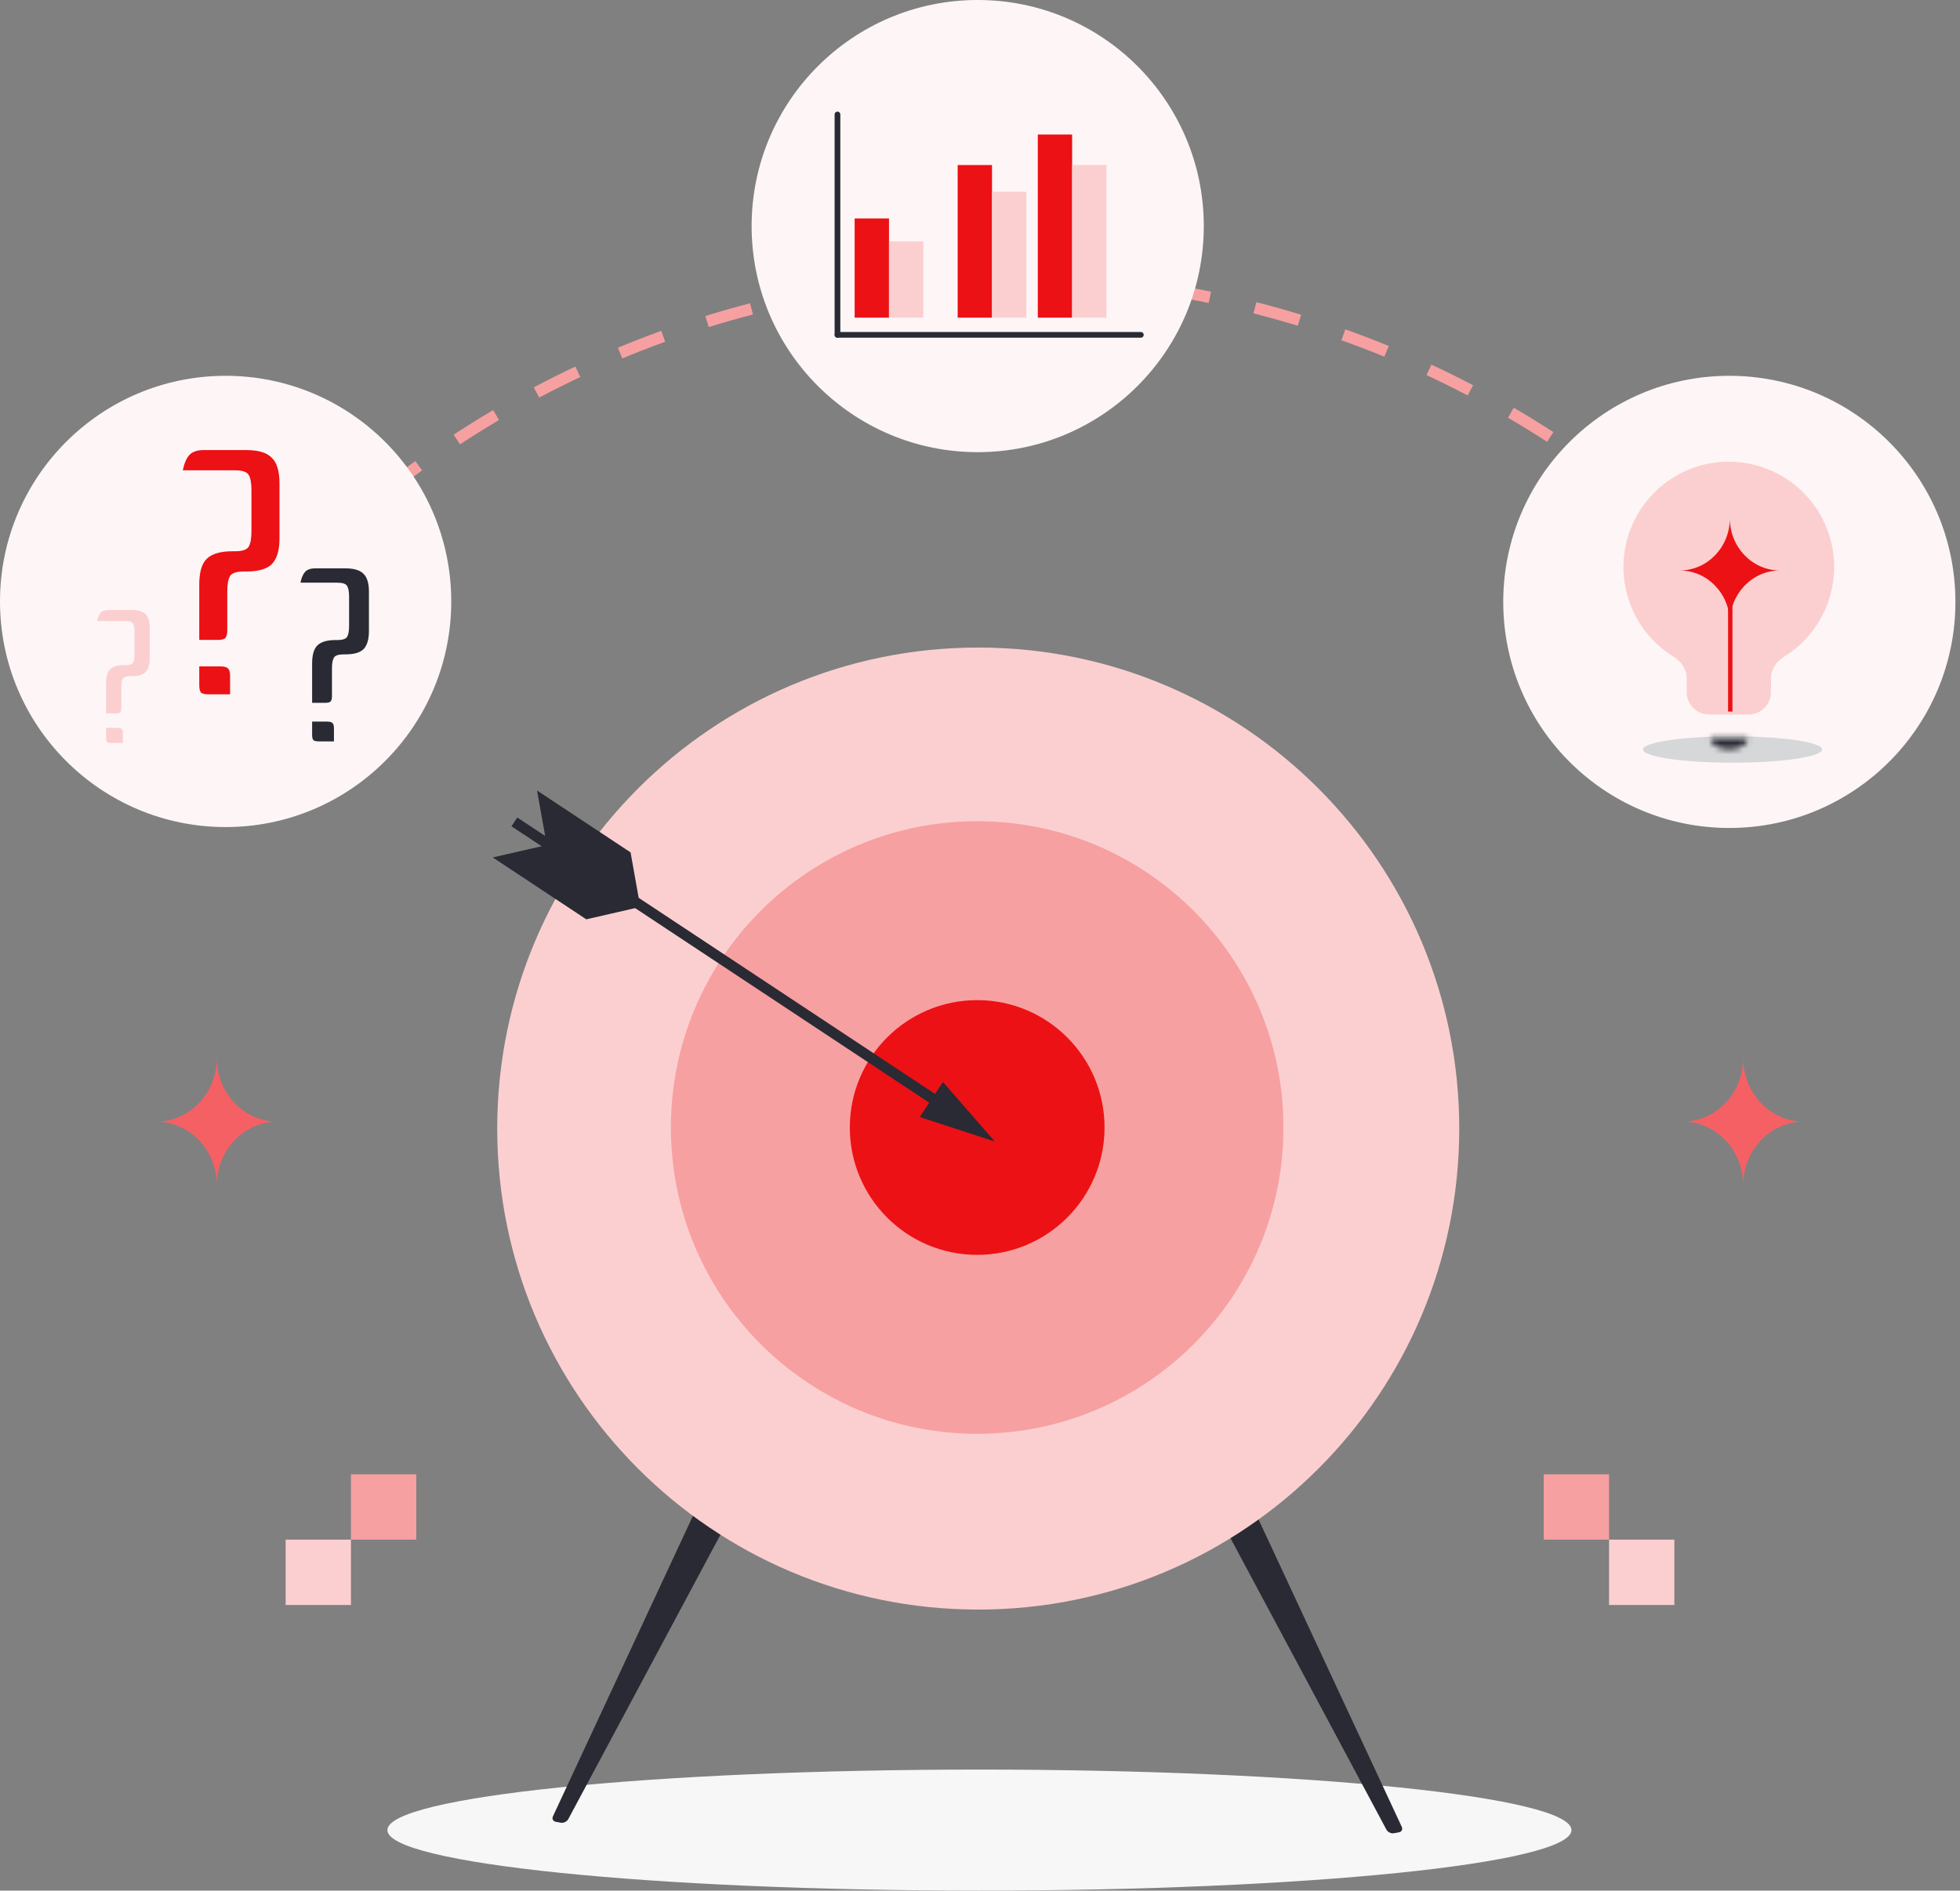 <svg width="339" height="327" viewBox="0 0 339 327" fill="none" xmlns="http://www.w3.org/2000/svg">
<rect x="0" y="0" width="339" height="327" fill="#808080" stroke="none"/>
<path d="M54 95.904C123.257 29.683 233.083 32.144 299.304 101.401" stroke="#F7A0A1" stroke-width="2" stroke-dasharray="8 8"/>
<path d="M271.799 316.533C271.799 322.314 225.953 327 169.399 327C112.846 327 67 322.314 67 316.533C67 310.751 112.846 306.065 169.399 306.065C225.953 306.065 271.799 310.751 271.799 316.533Z" fill="#F7F7F7"/>
<path d="M204.634 234.811C204.419 234.35 203.824 234.045 203.32 234.137L197.352 235.223C196.847 235.315 196.632 235.768 196.876 236.224L239.794 316.449C240.028 316.886 240.6 317.164 241.084 317.076L241.948 316.919C242.432 316.831 242.654 316.408 242.447 315.965L204.634 234.811Z" fill="#292A33"/>
<path d="M133.454 232.991C133.669 232.529 134.263 232.224 134.768 232.316L140.735 233.403C141.24 233.495 141.455 233.947 141.212 234.403L98.293 314.628C98.059 315.066 97.487 315.344 97.003 315.256L96.139 315.099C95.655 315.01 95.433 314.588 95.64 314.145L133.454 232.991Z" fill="#292A33"/>
<path d="M252.391 195.196C252.391 241.143 215.143 278.391 169.196 278.391C123.248 278.391 86 241.143 86 195.196C86 149.248 123.248 112 169.196 112C215.143 112 252.391 149.248 252.391 195.196Z" fill="#FBCFD0"/>
<path d="M221.988 195.013C221.988 224.27 198.27 247.988 169.013 247.988C139.755 247.988 116.037 224.27 116.037 195.013C116.037 165.755 139.755 142.037 169.013 142.037C198.27 142.037 221.988 165.755 221.988 195.013Z" fill="#F7A0A1"/>
<path d="M191.041 195.013C191.041 207.179 181.179 217.041 169.013 217.041C156.847 217.041 146.984 207.179 146.984 195.013C146.984 182.847 156.847 172.985 169.013 172.985C181.179 172.985 191.041 182.847 191.041 195.013Z" fill="#EC1115"/>
<line x1="88.967" y1="142.156" x2="168.311" y2="194.655" stroke="#292A33" stroke-width="1.82"/>
<path d="M163.142 187.891L170.636 196.492L159.79 192.957L163.142 187.891Z" fill="#292A33" stroke="#292A33" stroke-width="0.91"/>
<path d="M94.156 138.658L108.234 147.973L109.557 155.383L95.479 146.068L94.156 138.658Z" fill="#292A33" stroke="#292A33" stroke-width="1.82"/>
<path d="M108.917 156.35L94.839 147.035L87.501 148.715L101.579 158.03L108.917 156.35Z" fill="#292A33" stroke="#292A33" stroke-width="1.82"/>
<circle cx="299.103" cy="104.103" r="39.103" fill="#FEF6F6"/>
<ellipse cx="299.664" cy="129.632" rx="15.497" ry="2.284" fill="#D6D7D9"/>
<mask id="path-14-inside-1" fill="white">
<path d="M295.831 127.686C295.831 127.942 295.915 128.195 296.078 128.431C296.241 128.667 296.48 128.882 296.781 129.063C297.083 129.243 297.44 129.387 297.834 129.484C298.227 129.582 298.649 129.633 299.075 129.633C299.501 129.633 299.923 129.582 300.316 129.484C300.71 129.387 301.067 129.243 301.369 129.063C301.67 128.882 301.909 128.667 302.072 128.431C302.235 128.195 302.319 127.942 302.319 127.686L299.075 127.686L295.831 127.686Z"/>
</mask>
<path d="M295.831 127.686C295.831 127.942 295.915 128.195 296.078 128.431C296.241 128.667 296.48 128.882 296.781 129.063C297.083 129.243 297.44 129.387 297.834 129.484C298.227 129.582 298.649 129.633 299.075 129.633C299.501 129.633 299.923 129.582 300.316 129.484C300.71 129.387 301.067 129.243 301.369 129.063C301.67 128.882 301.909 128.667 302.072 128.431C302.235 128.195 302.319 127.942 302.319 127.686L299.075 127.686L295.831 127.686Z" fill="#292A33" stroke="#292A33" stroke-width="2.784" mask="url(#path-14-inside-1)"/>
<mask id="path-15-inside-2" fill="white">
<rect x="293.895" y="123.076" width="10.844" height="4.82" rx="1.293"/>
</mask>
<rect x="293.895" y="123.076" width="10.844" height="4.82" rx="1.293" fill="#292A33" stroke="#292A33" stroke-width="3.878" mask="url(#path-15-inside-2)"/>
<path fill-rule="evenodd" clip-rule="evenodd" d="M317.24 98.074C317.24 88.972 310.524 81.266 301.508 80.022C292.491 78.777 283.939 84.376 281.473 93.137C279.24 101.074 282.62 109.4 289.477 113.604C290.791 114.41 291.726 115.774 291.726 117.315V119.71C291.726 121.852 293.462 123.588 295.604 123.588H302.428C304.569 123.588 306.305 121.852 306.305 119.71V117.315C306.305 115.773 307.24 114.41 308.554 113.603C313.899 110.321 317.239 104.466 317.24 98.074Z" fill="#FBCFD0"/>
<path d="M299.265 96.919L299.265 123.074" stroke="#EC1115" stroke-width="0.759"/>
<path d="M290.523 98.669C295.311 98.669 299.193 94.629 299.193 89.646C299.193 94.629 303.074 98.669 307.862 98.669C303.074 98.669 299.193 102.709 299.193 107.693C299.193 102.709 295.311 98.669 290.523 98.669Z" fill="#EC1115"/>
<circle cx="39.024" cy="104.024" r="39.024" fill="#FEF6F6"/>
<path d="M39.794 120.092H36.098C35.452 120.092 35.008 119.991 34.765 119.79C34.563 119.548 34.462 119.106 34.462 118.462V115.263H38.158C38.805 115.263 39.229 115.384 39.431 115.625C39.673 115.827 39.794 116.249 39.794 116.893V120.092ZM34.462 101.08C34.462 98.988 34.886 97.519 35.735 96.674C36.623 95.789 38.118 95.346 40.218 95.346H40.642C41.895 95.346 42.682 95.085 43.006 94.561C43.329 94.038 43.49 93.153 43.49 91.906V84.784C43.49 83.537 43.329 82.651 43.006 82.129C42.682 81.605 41.895 81.344 40.642 81.344H31.614C31.857 80.177 32.22 79.312 32.705 78.749C33.23 78.145 34.078 77.843 35.25 77.843H42.581C44.682 77.843 46.156 78.286 47.005 79.171C47.893 80.016 48.338 81.485 48.338 83.577V93.113C48.338 95.205 47.893 96.694 47.005 97.579C46.156 98.424 44.682 98.847 42.581 98.847H42.157C40.905 98.847 40.117 99.108 39.794 99.631C39.471 100.154 39.309 101.04 39.309 102.287V109.047C39.309 109.69 39.188 110.133 38.946 110.374C38.744 110.576 38.32 110.676 37.673 110.676H34.462V101.08Z" fill="#EC1115"/>
<path d="M57.76 128.229H55.142C54.684 128.229 54.37 128.157 54.198 128.015C54.055 127.844 53.983 127.53 53.983 127.074V124.809H56.601C57.059 124.809 57.36 124.894 57.503 125.065C57.674 125.208 57.76 125.507 57.76 125.963V128.229ZM53.983 114.762C53.983 113.28 54.284 112.24 54.885 111.641C55.514 111.014 56.573 110.701 58.061 110.701H58.361C59.248 110.701 59.806 110.515 60.035 110.145C60.264 109.774 60.378 109.147 60.378 108.264V103.219C60.378 102.336 60.264 101.709 60.035 101.338C59.806 100.968 59.248 100.782 58.361 100.782H51.966C52.138 99.956 52.395 99.343 52.739 98.944C53.111 98.516 53.711 98.303 54.541 98.303H59.734C61.222 98.303 62.267 98.616 62.867 99.243C63.497 99.842 63.812 100.882 63.812 102.364V109.119C63.812 110.601 63.497 111.655 62.867 112.282C62.267 112.881 61.222 113.18 59.734 113.18H59.434C58.547 113.18 57.989 113.365 57.76 113.736C57.531 114.106 57.417 114.733 57.417 115.617V120.405C57.417 120.861 57.331 121.175 57.159 121.346C57.016 121.488 56.716 121.559 56.258 121.559H53.983V114.762Z" fill="#292A33"/>
<path d="M21.25 128.516H19.237C18.885 128.516 18.643 128.461 18.511 128.352C18.401 128.22 18.346 127.979 18.346 127.629V125.886H20.359C20.711 125.886 20.942 125.952 21.052 126.084C21.184 126.193 21.25 126.423 21.25 126.774V128.516ZM18.346 118.162C18.346 117.022 18.577 116.222 19.039 115.762C19.523 115.28 20.337 115.039 21.481 115.039H21.712C22.394 115.039 22.823 114.896 22.999 114.611C23.175 114.326 23.263 113.844 23.263 113.165V109.286C23.263 108.607 23.175 108.125 22.999 107.84C22.823 107.555 22.394 107.412 21.712 107.412H16.795C16.927 106.777 17.125 106.306 17.389 105.999C17.675 105.67 18.137 105.506 18.775 105.506H22.768C23.912 105.506 24.715 105.747 25.177 106.229C25.661 106.689 25.903 107.489 25.903 108.629V113.822C25.903 114.962 25.661 115.773 25.177 116.255C24.715 116.715 23.912 116.945 22.768 116.945H22.537C21.855 116.945 21.426 117.088 21.25 117.373C21.074 117.657 20.986 118.14 20.986 118.819V122.501C20.986 122.851 20.92 123.092 20.788 123.224C20.678 123.333 20.447 123.388 20.095 123.388H18.346V118.162Z" fill="#FBCFD0"/>
<circle cx="169.103" cy="39.103" r="39.103" fill="#FEF6F6"/>
<rect x="179.498" y="23.264" width="5.94" height="31.679" fill="#EC1115"/>
<rect x="185.438" y="28.544" width="5.94" height="26.399" fill="#FBCFD0"/>
<rect x="165.638" y="28.544" width="5.94" height="26.399" fill="#EC1115"/>
<rect x="147.819" y="37.783" width="5.94" height="17.159" fill="#EC1115"/>
<rect x="171.578" y="33.163" width="5.94" height="21.779" fill="#FBCFD0"/>
<rect x="153.759" y="41.743" width="5.94" height="13.199" fill="#FBCFD0"/>
<path d="M144.849 57.913L197.317 57.913" stroke="#292A33" stroke-width="0.99" stroke-linecap="round"/>
<path d="M144.849 57.912V19.799" stroke="#292A33" stroke-width="0.99" stroke-linecap="round"/>
<path d="M291 194C296.799 194 301.5 189.075 301.5 183C301.5 189.075 306.201 194 312 194C306.201 194 301.5 198.925 301.5 205C301.5 198.925 296.799 194 291 194Z" fill="#F56064"/>
<rect x="267" y="266.299" width="11.299" height="11.299" transform="rotate(-90 267 266.299)" fill="#F7A0A1"/>
<rect x="278.299" y="277.597" width="11.299" height="11.299" transform="rotate(-90 278.299 277.597)" fill="#FBCFD0"/>
<path d="M48 194C42.201 194 37.5 189.075 37.5 183C37.5 189.075 32.799 194 27 194C32.799 194 37.5 198.925 37.5 205C37.5 198.925 42.201 194 48 194Z" fill="#F56064"/>
<rect width="11.299" height="11.299" transform="matrix(4.37114e-08 -1 -1 -4.37114e-08 72 266.299)" fill="#F7A0A1"/>
<rect width="11.299" height="11.299" transform="matrix(4.37114e-08 -1 -1 -4.37114e-08 60.701 277.597)" fill="#FBCFD0"/>
</svg>
